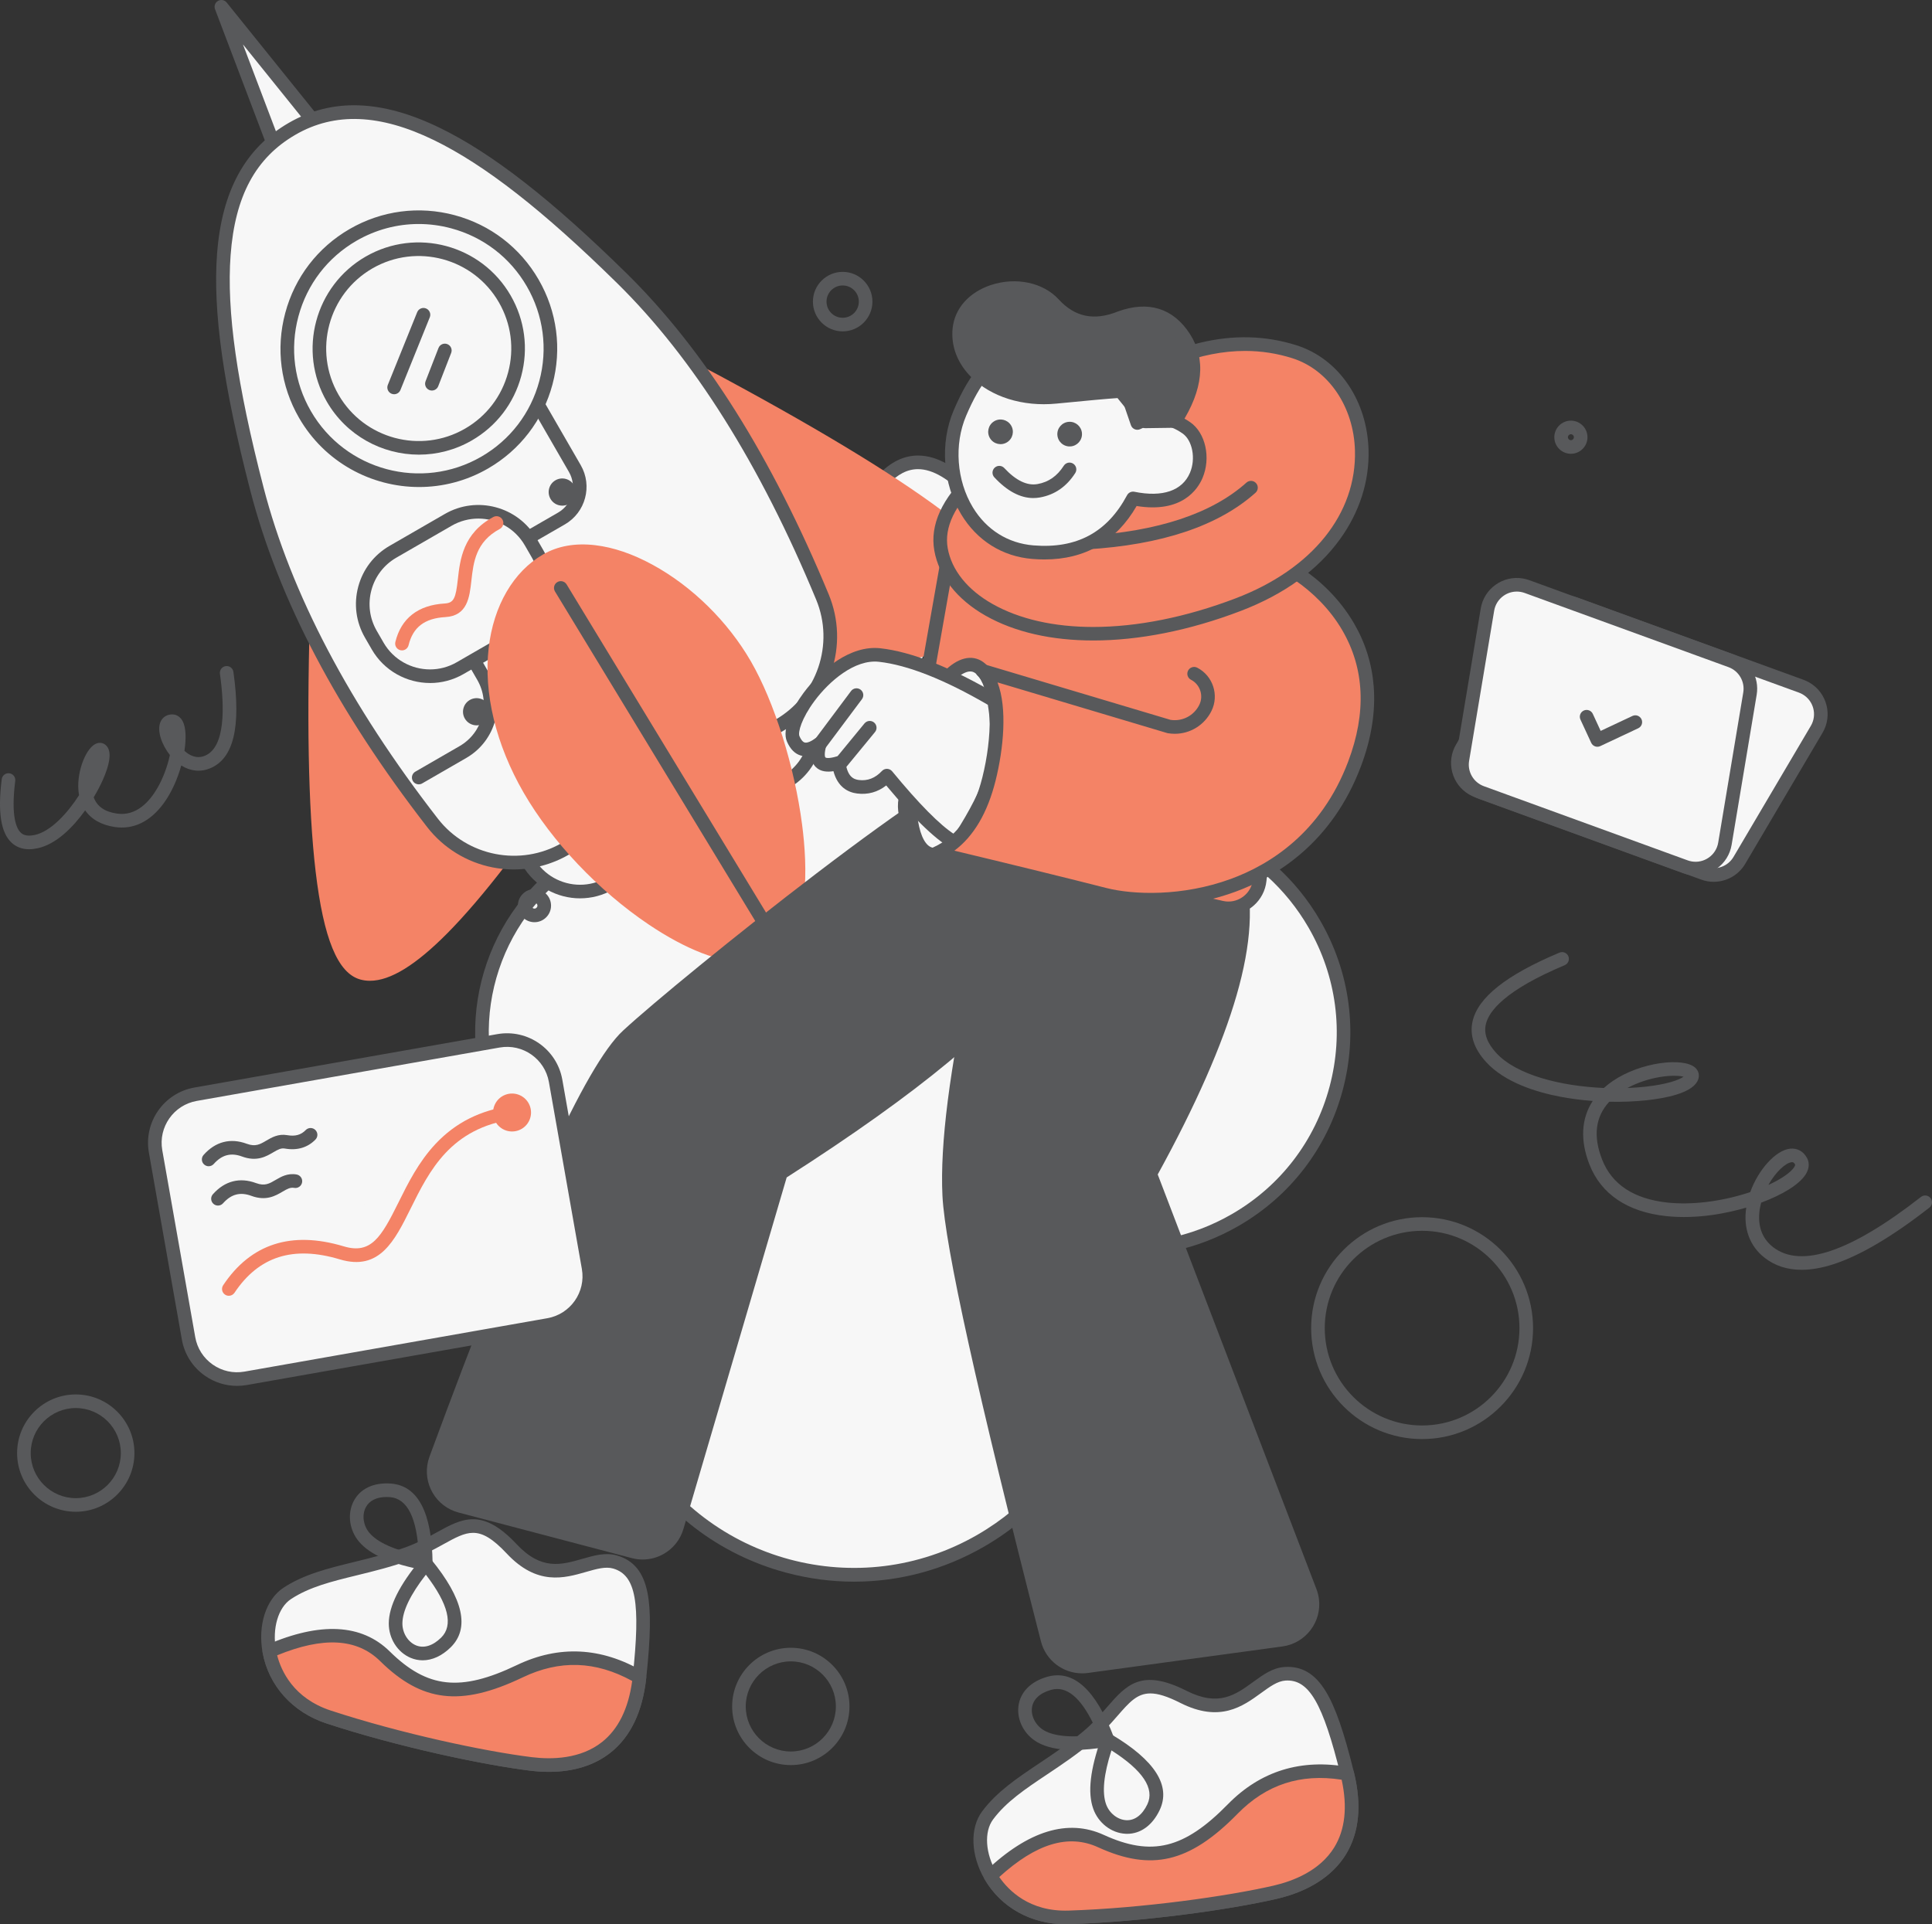 <svg xmlns="http://www.w3.org/2000/svg" xmlns:xlink="http://www.w3.org/1999/xlink" viewBox="0 0 2272.32 2263.52" id="Layer_1"><rect x="0" y="0" width="2272.32" height="2263.52" fill="#333333" stroke="none"/><defs></defs><g id="Group-6"><g id="Path"><path d="M1144.74 581.72C1103.86 537.77 1068.45 532.08 1038.52 564.64 993.62 613.48 985.47 748.83 917.58 760.74L739.72 669.06 667.43 823.72 903.76 958.8C951.02 984.5 1010.15 968.2 1037.57 921.92L1039.86 918.06 1144.74 581.72Z" fill="#F7F7F7" fill-rule="evenodd"></path><path d="M951.42 978.99C933.6 978.99 915.97 974.55 899.94 965.84 899.89 965.81 899.84 965.79 899.79 965.76L663.46 830.68C659.84 828.61 658.42 824.12 660.18 820.35L732.47 665.69C733.39 663.72 735.07 662.21 737.13 661.51 739.19 660.81 741.44 660.97 743.38 661.97L918.73 752.35C953.6 744.1 971.63 694.88 989.07 647.25 1001.8 612.5 1013.82 579.68 1032.62 559.23 1046.83 543.77 1062.62 535.91 1079.54 535.86 1079.59 535.86 1079.65 535.86 1079.71 535.86 1102.11 535.86 1125.29 549.08 1150.59 576.28L1138.88 587.18C1117.08 563.75 1097.17 551.87 1079.71 551.87L1079.6 551.87C1067.15 551.91 1055.64 557.86 1044.41 570.07 1027.76 588.18 1016.27 619.55 1004.11 652.76 984.69 705.79 964.6 760.63 918.97 768.64 917.25 768.94 915.48 768.67 913.92 767.87L743.45 680 677.8 820.46 907.66 951.84C951.33 975.54 1005.36 960.63 1030.69 917.87L1032.98 914.01 1046.75 922.16 1044.46 926.02C1030.14 950.2 1007.33 967.62 980.24 975.09 970.74 977.71 961.05 979.01 951.43 979.01Z" fill="#58595B"></path></g><g id="Group-11-Copy"><g id="Path-63"><path d="M739.71 665.7C692.19 625.15 651.12 599.79 616.49 589.64 564.54 574.41 493.83 645.81 499.3 669.03 502.94 684.51 512.91 688.14 529.21 679.91 519.23 700.21 525.22 708.99 547.19 706.26 546.33 723.47 552.12 733.99 564.56 737.83 577 741.67 588.93 739.35 600.33 730.86 628.55 780.78 650.91 811.74 667.42 823.74 694.08 795.3 711.82 772.01 720.63 753.86 733.57 727.23 739.92 697.84 739.7 665.71Z" fill="#F7F7F7" fill-rule="evenodd"></path><path d="M667.42 831.73C665.78 831.73 664.13 831.23 662.72 830.2 645.96 818.02 624.6 789.17 597.53 742.09 586.24 748.09 574.4 749.23 562.2 745.46 552.34 742.42 541.03 734.57 539.32 714.76 532.67 714.66 524.49 713.09 519.79 706.48 516.67 702.09 516.14 696.93 516.75 692.07 512.47 692.43 508.58 691.8 505.12 690.19 498.37 687.04 493.79 680.54 491.51 670.85 487.93 655.63 504.23 633.55 520.68 617.97 545.92 594.06 584.93 572.04 618.74 581.95 654.3 592.37 696.75 618.5 744.91 659.6 746.68 661.11 747.7 663.31 747.72 665.63 747.95 698.85 741.27 729.71 727.85 757.33 718.6 776.38 700.75 799.88 673.28 829.18 671.72 830.85 669.59 831.71 667.44 831.71ZM600.33 722.86C600.88 722.86 601.44 722.92 601.98 723.03 604.23 723.5 606.16 724.92 607.29 726.92 631.73 770.16 651.67 798.97 666.68 812.77 689.86 787.52 705.58 766.54 713.43 750.37 725.28 725.98 731.41 698.76 731.69 669.41 686.43 631.16 646.93 606.92 614.22 597.33 586.89 589.32 552.67 609.72 531.67 629.61 513.01 647.28 505.96 662.49 507.07 667.21 507.83 670.42 509.27 674.5 511.86 675.71 514.48 676.93 519.48 675.86 525.58 672.78 528.65 671.23 532.37 671.81 534.81 674.23 537.26 676.65 537.88 680.36 536.36 683.45 531.88 692.56 532.27 696.48 532.8 697.23 533.3 697.94 536.69 699.51 546.18 698.33 548.53 698.04 550.88 698.8 552.61 700.41 554.34 702.02 555.27 704.31 555.16 706.67 554.29 724.04 560.98 728.37 566.9 730.2 576.85 733.27 586.22 731.39 595.54 724.46 596.93 723.42 598.61 722.88 600.32 722.88Z" fill="#58595B"></path></g><g id="Path-64"><path d="M526.23 691.36C524.1 691.36 521.97 690.51 520.4 688.84 517.37 685.62 517.53 680.56 520.75 677.53L576.09 625.52C579.31 622.5 584.37 622.65 587.4 625.87 590.43 629.09 590.27 634.15 587.05 637.18L531.71 689.19C530.17 690.64 528.2 691.36 526.23 691.36Z" fill="#58595B"></path></g><g id="Path-64-Copy"><path d="M550.32 714.06C548.06 714.06 545.82 713.11 544.24 711.27 541.37 707.91 541.75 702.86 545.11 699.99L585.02 665.79C588.37 662.91 593.42 663.3 596.3 666.66 599.18 670.01 598.79 675.07 595.43 677.94L555.52 712.14C554.01 713.43 552.16 714.07 550.32 714.07Z" fill="#58595B"></path></g></g></g><g id="Group-27"><g id="Combined-Shape"><path d="M687.47 1005.26C737.94 976.12 794.58 967.31 847.9 976.29 868.35 936.77 899.97 902.45 941.37 878.55 1056.71 811.96 1204.23 851.54 1270.86 966.95L1270.09 965.63C1375.78 942.13 1488.93 988.31 1545.97 1087.1 1616.34 1208.98 1574.64 1364.79 1452.84 1435.12 1401.64 1464.68 1344.43 1474.43 1290.08 1466.75 1329.62 1596.8 1276.18 1741.56 1153.48 1812.4 1010.52 1894.94 827.67 1845.88 745.08 1702.83 734.58 1684.64 726.2 1665.8 719.87 1646.61 652.39 1646.66 586.71 1611.63 550.53 1548.95 504.2 1468.71 521.29 1369.27 586.24 1308.71 538.92 1198.01 580.68 1066.93 687.48 1005.26Z" fill="#F7F7F7" fill-rule="evenodd"></path><path d="M1004.58 1860.55C977.89 1860.55 951.03 1857.04 924.55 1849.93 845.35 1828.68 779.15 1777.86 738.13 1706.82 728.5 1690.13 720.42 1672.57 714.1 1654.52 680.99 1653.6 648.41 1644.57 619.51 1628.26 588.02 1610.48 561.76 1584.44 543.58 1552.94 520.47 1512.92 511.65 1465.78 518.73 1420.21 525.42 1377.17 545.94 1337.08 576.73 1306.71 530.72 1192.14 575.96 1060.39 683.46 998.32 731.8 970.41 788.41 959.54 843.5 967.49 865.35 927.57 897.69 894.5 937.35 871.61 994.98 838.33 1062.14 829.51 1126.43 846.76 1188.35 863.37 1240.49 902.26 1274 956.62 1325.75 946.35 1380.7 952.16 1429.42 973.15 1481.66 995.66 1524.35 1033.68 1552.88 1083.09 1587.98 1143.89 1597.32 1214.7 1579.18 1282.5 1561.04 1350.3 1517.58 1406.95 1456.82 1442.03 1409.05 1469.61 1355.43 1481.3 1301.01 1476.08 1317.15 1538.04 1313.36 1604.53 1290.06 1664.65 1277.69 1696.57 1260.25 1725.94 1238.23 1751.95 1215.44 1778.86 1188.27 1801.53 1157.45 1819.31 1110.19 1846.6 1057.72 1860.54 1004.57 1860.54ZM719.86 1638.6C723.31 1638.6 726.38 1640.82 727.46 1644.1 733.69 1663.01 741.95 1681.43 752 1698.83 832.25 1837.83 1010.56 1885.67 1149.47 1805.47 1267.29 1737.45 1321.96 1599.12 1282.42 1469.07 1281.62 1466.46 1282.22 1463.62 1284 1461.54 1285.78 1459.46 1288.49 1458.43 1291.2 1458.82 1346.16 1466.59 1400.66 1456 1448.84 1428.19 1505.9 1395.25 1546.71 1342.04 1563.74 1278.38 1580.78 1214.71 1572.01 1148.2 1539.04 1091.11 1485.69 998.7 1380.76 951.44 1276.71 972.42 1276.19 972.98 1275.58 973.47 1274.88 973.88 1271.07 976.1 1266.19 974.82 1263.96 971.02L1263.19 969.7C1263.13 969.6 1263.08 969.5 1263.02 969.4 1198.27 859.2 1056.18 821.52 945.37 885.49 906.69 907.82 875.44 940.5 855.01 979.98 853.41 983.07 850.01 984.77 846.58 984.19 793.37 975.23 738.28 985.18 691.48 1012.2L687.48 1005.27 691.48 1012.2C589.38 1071.15 547.29 1197.27 593.59 1305.57 594.92 1308.67 594.15 1312.27 591.69 1314.57 527.68 1374.26 513.6 1469 557.45 1544.96 590.81 1602.74 652.98 1638.62 719.73 1638.62 719.78 1638.62 719.83 1638.62 719.87 1638.62Z" fill="#58595B"></path></g><g id="Group-26"><g id="Path-138"><path d="M362.9 278.13 441.41 232.8 260.39 8 362.9 278.13Z" fill="#F7F7F7" fill-rule="evenodd"></path><path d="M362.9 286.13C362 286.13 361.09 285.98 360.22 285.67 358.01 284.88 356.26 283.17 355.43 280.97L252.91 10.84C251.51 7.16 253 3.02 256.41 1.06 259.82-0.9 264.15-0.08 266.62 2.98L447.64 227.77C449.11 229.59 449.7 231.96 449.27 234.26 448.84 236.56 447.43 238.55 445.41 239.72L366.89 285.05C365.66 285.76 364.28 286.12 362.89 286.12ZM285.73 52.22 367.04 266.5 429.32 230.54 285.73 52.22Z" fill="#58595B"></path></g><g id="Rectangle"><path d="M646.94 917.35 854.11 797.74C887.79 778.29 930.86 789.83 950.31 823.52L950.31 823.52C969.76 857.2 958.22 900.27 924.53 919.72L717.36 1039.33C683.68 1058.78 640.61 1047.24 621.16 1013.55L621.16 1013.55C601.71 979.87 613.25 936.8 646.94 917.35Z" fill="#F7F7F7" fill-rule="evenodd"></path><path d="M682.28 1056.74C655.16 1056.74 628.74 1042.68 614.23 1017.54 592.61 980.09 605.49 932.04 642.93 910.41L850.1 790.8C887.55 769.18 935.6 782.06 957.23 819.5 978.85 856.95 965.97 905 928.53 926.62L721.36 1046.23C709.04 1053.34 695.58 1056.72 682.28 1056.72ZM650.94 924.28C621.13 941.49 610.88 979.74 628.09 1009.55 639.64 1029.55 660.67 1040.75 682.25 1040.75 692.83 1040.75 703.55 1038.06 713.36 1032.4L920.53 912.79C950.34 895.58 960.59 857.33 943.38 827.52 926.17 797.71 887.92 787.46 858.11 804.67L650.94 924.28Z" fill="#58595B"></path></g><g id="Path-140"><path d="M373.28 700.26C363.59 983.75 381.09 1131.81 425.78 1144.45 470.47 1157.09 552.18 1074.57 670.89 896.9L373.28 700.25Z" fill="#F48366" fill-rule="evenodd"></path><path d="M435.17 1153.72C431.14 1153.72 427.29 1153.2 423.6 1152.15 397.22 1144.69 380.57 1104.24 371.19 1024.86 362.43 950.77 360.45 841.47 365.29 699.98 365.39 697.09 367.04 694.47 369.62 693.14 372.19 691.81 375.28 691.98 377.7 693.57L675.31 890.21C677.09 891.38 678.32 893.22 678.74 895.3 679.16 897.39 678.74 899.56 677.55 901.33 618.19 990.17 567.29 1056.23 526.27 1097.66 489.07 1135.23 459.1 1153.7 435.18 1153.7ZM380.81 714.83C376.61 848.58 378.72 952.21 387.08 1022.99 397.95 1115 417.36 1133.76 427.96 1136.76 441.18 1140.5 466.99 1134.8 514.9 1086.42 554.18 1046.75 602.89 983.77 659.77 899.14L380.82 714.82Z" fill="#F48366"></path></g><g id="Path-140-Copy"><path d="M824.91 439.51C1075.27 572.86 1194.74 662.05 1183.34 707.07 1171.94 752.1 1059.63 781.59 846.4 795.56L824.9 439.5Z" fill="#F48366" fill-rule="evenodd"></path><path d="M846.41 803.57C844.47 803.57 842.59 802.86 841.12 801.57 839.52 800.16 838.55 798.18 838.43 796.05L816.93 439.99C816.76 437.1 818.16 434.34 820.59 432.78 823.03 431.22 826.12 431.09 828.67 432.45 953.62 499 1047.29 555.38 1107.07 600 1171.13 647.82 1197.83 682.46 1191.1 709.03 1184.57 734.83 1152.34 755 1092.59 770.7 1036.2 785.51 953.55 796.56 846.93 803.55 846.76 803.56 846.58 803.57 846.41 803.57ZM833.76 453.31 853.91 787.05C955.64 780.11 1034.54 769.41 1088.53 755.23 1154.38 737.94 1172.22 718.43 1175.59 705.11 1178.29 694.43 1171.74 668.24 1097.5 612.82 1040.38 570.18 951.69 516.54 833.76 453.31Z" fill="#F48366"></path></g><g id="Rectangle-2"><path d="M302.18 575.23C243.15 347.11 243.56 209.25 343.69 151.45 443.82 93.64 568.63 167.35 731.45 327.39 822.1 416.5 900.74 541.5 967.36 702.41 990.58 758.51 968.64 823.13 916.06 853.48L664.79 998.55C612.43 1028.78 545.78 1015.72 508.71 967.96 403.81 832.82 334.97 701.91 302.19 575.23Z" fill="#F7F7F7" fill-rule="evenodd"></path><path d="M604.29 1022.76C596.01 1022.76 587.7 1021.96 579.47 1020.35 548.87 1014.35 521.5 997.49 502.38 972.86 449.89 905.24 405.79 837.71 371.31 772.14 336.76 706.45 310.9 640.87 294.43 577.23L294.43 577.23C262.69 454.58 250.25 366.13 255.27 298.87 260.81 224.6 288.43 174.11 339.69 144.51 390.66 115.08 448.84 117.05 517.56 150.52 578.92 180.41 648.67 234.79 737.06 321.67 782.62 366.45 825.72 420.96 865.19 483.7 904.56 546.29 941.43 618.84 974.75 699.33 986.72 728.25 987.78 760.51 977.71 790.15 967.65 819.79 947.17 844.74 920.06 860.39L668.79 1005.46C649.05 1016.86 626.79 1022.74 604.29 1022.74ZM309.92 573.22C342.27 698.25 411.28 829.41 515.02 963.05 549.47 1007.43 612.13 1019.71 660.79 991.62L912.06 846.55C960.98 818.31 981.57 757.65 959.97 705.47 894.07 546.32 815.3 421.03 725.85 333.1 638.73 247.47 570.32 194.03 510.56 164.92 446.98 133.95 393.7 131.81 347.69 158.38 300.72 185.5 276.42 230.52 271.23 300.07 266.34 365.53 278.64 452.32 309.93 573.23L309.93 573.23Z" fill="#58595B"></path></g><g id="Path-142"><path d="M621.3 640.48C618.54 640.48 615.85 639.04 614.36 636.48 612.15 632.65 613.46 627.76 617.29 625.55L656.37 602.99C673.08 593.34 678.83 571.89 669.18 555.18L620.56 470.96C618.35 467.13 619.66 462.24 623.49 460.03 627.32 457.82 632.21 459.13 634.42 462.96L683.04 547.18C697.1 571.53 688.73 602.79 664.37 616.85L625.29 639.41C624.03 640.14 622.65 640.48 621.3 640.48Z" fill="#58595B"></path></g><g id="Oval"><path d="M661.34 594.81C659.95 594.81 658.55 594.63 657.17 594.26 653.04 593.15 649.59 590.51 647.46 586.81 643.05 579.17 645.68 569.37 653.31 564.96 653.31 564.96 653.31 564.96 653.31 564.96 660.95 560.55 670.75 563.18 675.16 570.82 677.3 574.52 677.86 578.83 676.76 582.96 675.65 587.09 673.01 590.54 669.31 592.67 666.85 594.09 664.11 594.82 661.34 594.82Z" fill="#58595B"></path></g><g id="Path-141"><path d="M557.25 776.67 568.3 795.82C586.25 826.91 575.6 866.66 544.51 884.61L492.48 914.65 492.48 914.65 557.25 776.67Z" fill="#F7F7F7" fill-rule="evenodd"></path><path d="M492.49 922.65C489.73 922.65 487.04 921.22 485.55 918.65 483.34 914.82 484.65 909.93 488.48 907.72L540.51 877.68C567.73 861.97 577.09 827.04 561.37 799.82L550.32 780.67C548.11 776.84 549.42 771.95 553.25 769.74 557.08 767.53 561.97 768.84 564.18 772.67L575.23 791.82C595.36 826.68 583.37 871.41 548.51 891.54L496.48 921.58C495.22 922.31 493.84 922.65 492.49 922.65Z" fill="#58595B"></path></g><g id="Oval-Copy-22"><path d="M560.59 853.24C555.06 853.24 549.67 850.37 546.71 845.25 544.57 841.55 544.01 837.24 545.11 833.11 546.22 828.98 548.86 825.53 552.56 823.4 552.56 823.4 552.56 823.4 552.56 823.4 556.26 821.26 560.57 820.7 564.7 821.8 568.83 822.91 572.28 825.55 574.41 829.25 578.82 836.89 576.19 846.69 568.56 851.1 566.05 852.55 563.3 853.24 560.59 853.24Z" fill="#58595B"></path></g><g id="Group-25"><g id="Rectangle-3"><rect x="425.65" y="619.69" rx="71" ry="71" width="217.09" height="158.06" fill="#F7F7F7" transform="matrix(0.866 -0.5 0.5 0.866 -277.79 360.71)"></rect><path d="M505.83 803.43C478.51 803.43 451.9 789.26 437.28 763.95L429.25 750.04C418.7 731.77 415.9 710.48 421.36 690.09 426.82 669.71 439.89 652.67 458.17 642.12L523.2 604.58C560.92 582.8 609.34 595.77 631.12 633.5L639.15 647.41C660.93 685.14 647.96 733.55 610.23 755.33L545.2 792.88C532.79 800.04 519.23 803.45 505.83 803.45ZM562.59 610.01C551.91 610.01 541.09 612.72 531.2 618.44L466.17 655.98 466.17 655.98C451.6 664.39 441.17 677.98 436.82 694.23 432.46 710.48 434.7 727.46 443.11 742.04L451.14 755.95C462.8 776.14 484.02 787.44 505.81 787.44 516.49 787.44 527.31 784.73 537.2 779.01L602.23 741.47C632.31 724.1 642.66 685.49 625.29 655.41L617.26 641.5C605.61 621.31 584.38 610.01 562.59 610.01ZM462.17 649.05 462.17 649.05 462.17 649.05Z" fill="#58595B"></path></g><g id="Path-2-Copy"><path d="M472.78 765.07C472.15 765.07 471.52 765 470.88 764.84 466.59 763.8 463.95 759.47 465 755.18 471.77 727.36 491.79 711.71 522.9 709.92 533.93 709.29 536.03 703.62 538.5 681.42 541.05 658.52 544.55 627.15 580.25 608.14 584.15 606.06 589 607.54 591.07 611.44 593.15 615.34 591.67 620.18 587.77 622.26 559.51 637.31 556.79 661.69 554.4 683.19 552.25 702.5 549.81 724.4 523.81 725.89 499.44 727.29 485.69 737.8 480.54 758.96 479.65 762.62 476.38 765.07 472.77 765.07Z" fill="#F48366"></path></g></g><g id="Path-139"><path d="M642.85 659.07C577.92 696.55 554.06 809.33 622.78 928.36 691.5 1047.38 845 1153.12 907.32 1117.14 969.64 1081.16 930.49 875.95 876.26 782.02 822.03 688.09 707.78 621.59 642.86 659.08Z" fill="#F48366" fill-rule="evenodd"></path><path d="M877.42 1132.25C846.51 1132.25 806.75 1116.94 762.98 1087.51 704.07 1047.91 649.07 989.9 615.85 932.36 583.23 875.86 568.63 815.43 574.75 762.23 580.47 712.49 603.83 672.37 638.85 652.15L638.85 652.15C656.06 642.22 676.63 638.57 700.02 641.32 721.43 643.83 744.09 651.55 767.39 664.24 813.85 689.55 856.05 731.02 883.18 778.02 910.82 825.89 934.47 901.36 943.42 970.28 949.52 1017.27 953.47 1099.73 911.31 1124.07 901.81 1129.55 890.39 1132.25 877.42 1132.25ZM646.85 666C616.27 683.66 595.78 719.4 590.64 764.05 584.91 813.87 598.78 870.8 629.7 924.36 661.77 979.9 714.93 1035.93 771.91 1074.24 812.79 1101.72 849.99 1116.32 877.31 1116.32 887.44 1116.32 896.21 1114.31 903.31 1110.22 927.86 1096.04 936.93 1044.5 927.55 972.35 918.85 905.35 895.99 832.22 869.32 786.02 815.02 691.98 704.83 632.53 646.84 666.01L646.84 666.01Z" fill="#F48366"></path></g><g id="Path-143"><path d="M913.58 1117.62C910.88 1117.62 908.24 1116.25 906.74 1113.77L652.75 695.76C650.46 691.98 651.66 687.06 655.43 684.77 659.21 682.48 664.13 683.68 666.42 687.45L920.41 1105.46C922.7 1109.24 921.5 1114.16 917.73 1116.45 916.43 1117.24 915 1117.61 913.58 1117.61Z" fill="#58595B"></path></g><g id="Group-24"><g id="Oval-2"><ellipse cx="492.63" cy="410.24" rx="154.67" ry="154.68" fill="#F7F7F7" transform="matrix(0.866 -0.5 0.5 0.866 -139.06 300.94)"></ellipse><path d="M492.91 572.89C436.64 572.89 381.85 543.72 351.75 491.58 330.02 453.95 324.25 410.11 335.5 368.14 346.74 326.17 373.66 291.09 411.29 269.36L411.29 269.36C448.92 247.64 492.76 241.87 534.73 253.11 576.7 264.36 611.78 291.28 633.51 328.91 655.24 366.54 661.01 410.38 649.76 452.35 638.52 494.32 611.6 529.4 573.97 551.13 548.42 565.88 520.49 572.89 492.91 572.89ZM492.38 263.5C466.97 263.5 441.89 270.16 419.29 283.21L419.29 283.21C385.36 302.8 361.09 334.43 350.96 372.27 340.82 410.11 346.03 449.64 365.62 483.57 406.06 553.62 495.94 577.7 565.98 537.26 599.91 517.67 624.18 486.04 634.31 448.2 644.45 410.36 639.24 370.83 619.65 336.9 600.06 302.97 568.43 278.7 530.59 268.56 517.95 265.17 505.13 263.5 492.39 263.5Z" fill="#58595B"></path></g><g id="Oval-Copy-21"><ellipse cx="492.47" cy="409.98" rx="116.85" ry="116.86" fill="#F7F7F7" transform="matrix(0.864 -0.503 0.503 0.864 -139.34 303.11)"></ellipse><path d="M492.69 534.81C449.5 534.81 407.45 512.42 384.35 472.4 349.93 412.78 370.43 336.27 430.04 301.85L430.04 301.85C489.66 267.43 566.17 287.93 600.59 347.56 617.27 376.44 621.7 410.09 613.07 442.3 604.44 474.51 583.78 501.44 554.9 518.11 535.29 529.43 513.85 534.81 492.69 534.81ZM438.04 315.71C386.06 345.72 368.19 412.42 398.2 464.41 428.21 516.39 494.92 534.27 546.89 504.26 572.07 489.72 590.08 466.25 597.6 438.17 605.12 410.08 601.26 380.75 586.72 355.57 556.71 303.59 490.01 285.71 438.03 315.72L438.03 315.72Z" fill="#58595B"></path></g><g id="Group-7"><g id="Path-144"><path d="M463.55 463.75C462.55 463.75 461.54 463.56 460.56 463.17 456.46 461.52 454.48 456.85 456.14 452.76L490.66 367.26C492.31 363.16 496.98 361.18 501.07 362.84 505.17 364.49 507.15 369.16 505.49 373.25L470.97 458.75C469.71 461.87 466.71 463.76 463.55 463.76Z" fill="#58595B"></path></g><g id="Path-144-Copy"><path d="M507.98 459.4C507.02 459.4 506.04 459.22 505.08 458.85 500.96 457.25 498.92 452.61 500.52 448.49L515.74 409.35C517.34 405.23 521.98 403.19 526.09 404.79 530.21 406.39 532.25 411.03 530.65 415.15L515.43 454.29C514.2 457.46 511.18 459.39 507.97 459.39Z" fill="#58595B"></path></g></g></g></g></g><g id="Group-5"><g id="Path-26-Copy-2"><path d="M1067.53 1104.79 1151.6 1135.39C1125.18 1254.96 1113.46 1345.2 1116.44 1406.1 1119.31 1464.6 1157.85 1638.83 1232.05 1928.79 1237.34 1949.45 1257.27 1962.87 1278.41 1959.99L1507.31 1928.78C1530.29 1925.65 1546.38 1904.47 1543.25 1881.49 1542.81 1878.3 1542.01 1875.16 1540.86 1872.15L1352.83 1380.93 1352.83 1380.93C1443.84 1216.11 1477.99 1097.74 1455.29 1025.8 1432.59 953.87 1330.65 905.13 1149.49 879.58L1067.52 1104.78Z" fill="#58595B" fill-rule="evenodd"></path><path d="M1272.7 1968.38C1250.17 1968.38 1230.04 1953.15 1224.31 1930.78 1149.28 1637.58 1111.38 1466.09 1108.46 1406.5 1105.51 1346.35 1116.89 1256.88 1142.29 1140.52L1064.8 1112.31C1060.65 1110.8 1058.51 1106.21 1060.02 1102.06L1141.99 876.86C1143.28 873.31 1146.89 871.15 1150.62 871.67 1241.59 884.5 1313.81 903.48 1365.28 928.09 1418.09 953.34 1450.94 985.41 1462.94 1023.4 1474.72 1060.73 1471.85 1110.31 1454.41 1170.76 1437.47 1229.46 1406.27 1300.36 1361.65 1381.55L1548.35 1869.3C1549.72 1872.88 1550.68 1876.62 1551.2 1880.42 1554.92 1907.74 1535.73 1932.99 1508.41 1936.72L1279.51 1967.93C1277.23 1968.24 1274.95 1968.39 1272.71 1968.39ZM1077.79 1100.01 1154.34 1127.87C1158.11 1129.24 1160.28 1133.2 1159.42 1137.11 1133.27 1255.43 1121.5 1345.8 1124.44 1405.7 1127.27 1463.39 1166.09 1638.72 1239.81 1926.8 1244.09 1943.53 1260.22 1954.39 1277.34 1952.05L1506.24 1920.84C1515.24 1919.61 1523.22 1914.96 1528.72 1907.72 1534.22 1900.49 1536.57 1891.55 1535.34 1882.55 1534.99 1879.97 1534.34 1877.43 1533.4 1874.99L1345.37 1383.77C1344.53 1381.57 1344.7 1379.11 1345.84 1377.04 1435.32 1214.99 1469.58 1097.61 1447.67 1028.19 1426.34 960.61 1327.82 913.6 1154.79 888.41L1077.78 1099.99Z" fill="#58595B"></path></g><g id="Group-2-Copy-4"><g id="Group"><g id="Path-51"><path d="M1511.46 1968.89C1477.68 1970.99 1456.48 2028.74 1391.77 1995.99 1327.06 1963.24 1324.36 2004.9 1279.32 2042.69 1234.28 2080.48 1188.4 2099.3 1161.49 2135.58 1148.64 2152.9 1150.36 2181.64 1164.97 2206.64 1180.96 2234 1212.39 2256.88 1257.07 2255.45 1342.58 2252.71 1443.27 2238.9 1499.63 2225.89 1555.99 2212.88 1606.14 2174.29 1584.59 2086.5 1563.04 1998.71 1545.23 1966.78 1511.45 1968.88Z" fill="#F7F7F7" fill-rule="evenodd"></path><path d="M1253.31 2263.52C1212.92 2263.52 1177.53 2243.97 1158.08 2210.68 1141.67 2182.61 1140.46 2150.52 1155.08 2130.82 1172.23 2107.69 1196.68 2091.35 1222.57 2074.04 1239.41 2062.78 1256.82 2051.15 1274.19 2036.56 1285.64 2026.95 1294.4 2016.9 1302.12 2008.04 1324.55 1982.3 1342.27 1961.96 1395.39 1988.85 1433.3 2008.04 1452.99 1993.73 1473.83 1978.57 1485.71 1969.93 1496.93 1961.77 1510.97 1960.9 1531.28 1959.64 1546.69 1968.83 1559.46 1989.83 1570.66 2008.24 1580.81 2037.47 1592.38 2084.6 1601.87 2123.26 1598.69 2155.86 1582.93 2181.47 1567.26 2206.94 1539.08 2225 1501.45 2233.69 1446.6 2246.35 1345.14 2260.64 1257.35 2263.45 1256 2263.49 1254.66 2263.51 1253.32 2263.51ZM1352.97 1992.01C1337.31 1992.01 1328.17 2002.5 1314.18 2018.55 1306.07 2027.85 1296.88 2038.4 1284.47 2048.81 1266.42 2063.95 1248.65 2075.84 1231.46 2087.33 1205.69 2104.56 1183.43 2119.44 1167.93 2140.34 1157.25 2154.74 1158.88 2180.34 1171.89 2202.6 1180.1 2216.64 1204.82 2249.16 1256.83 2247.45 1343.59 2244.67 1443.75 2230.58 1497.85 2218.09 1521.12 2212.72 1552.4 2200.55 1569.3 2173.08 1582.73 2151.25 1585.27 2122.76 1576.84 2088.41 1555.94 2003.3 1539.52 1975.14 1511.96 1976.87L1511.96 1976.87C1502.58 1977.45 1493.62 1983.97 1483.24 1991.51 1461.66 2007.2 1434.81 2026.73 1388.17 2003.12 1372.93 1995.41 1361.9 1992 1352.98 1992Z" fill="#58595B"></path></g><g id="Path-2"><path d="M1164.98 2206.64C1180.97 2234 1212.4 2256.88 1257.08 2255.45 1342.59 2252.71 1443.28 2238.9 1499.64 2225.89 1556 2212.88 1606.15 2174.29 1584.6 2086.5 1531.36 2076.8 1486.43 2090.64 1449.82 2128.01 1394.9 2184.07 1353.32 2192.4 1294.83 2165.66 1255.84 2147.83 1212.56 2161.49 1164.98 2206.63Z" fill="#F48366" fill-rule="evenodd"></path><path d="M1253.31 2263.52C1212.92 2263.52 1177.53 2243.97 1158.08 2210.68 1156.2 2207.47 1156.79 2203.4 1159.48 2200.84 1209.43 2153.44 1256.09 2139.17 1298.16 2158.4 1354.61 2184.21 1392.8 2174.8 1444.1 2122.42 1482.52 2083.21 1530.27 2068.48 1586.03 2078.63 1589.13 2079.19 1591.61 2081.53 1592.37 2084.59 1601.86 2123.25 1598.68 2155.85 1582.92 2181.46 1567.25 2206.93 1539.07 2224.99 1501.44 2233.68 1446.59 2246.34 1345.13 2260.63 1257.34 2263.44 1255.99 2263.48 1254.65 2263.5 1253.31 2263.5ZM1175.3 2207.97C1186 2223.52 1210.67 2248.96 1256.82 2247.46 1343.58 2244.68 1443.74 2230.59 1497.84 2218.1 1521.11 2212.73 1552.39 2200.56 1569.29 2173.09 1582.05 2152.34 1584.98 2125.59 1578 2093.51 1529.41 2086 1489.29 2099.15 1455.52 2133.62 1426.61 2163.13 1401.17 2179.68 1375.47 2185.69 1350.14 2191.61 1323.46 2187.57 1291.49 2172.95 1256.72 2157.05 1218.66 2168.51 1175.29 2207.97Z" fill="#58595B"></path></g></g><g id="Path-52"><path d="M1263.02 2058.51C1244.94 2058.51 1230.78 2055.51 1220.2 2049.49 1204.78 2040.72 1195.79 2023.66 1197.83 2007.04 1199.87 1990.49 1212.33 1977.85 1232.01 1972.36 1262.74 1963.79 1289.03 1987.86 1310.16 2043.89 1311 2046.13 1310.8 2048.63 1309.61 2050.7 1308.42 2052.77 1306.36 2054.2 1304 2054.6 1288.57 2057.2 1274.93 2058.51 1263.01 2058.51ZM1243.41 1986.78C1241.07 1986.78 1238.7 1987.11 1236.32 1987.78 1222.98 1991.5 1214.95 1999.04 1213.73 2009.01 1212.48 2019.13 1218.4 2030.06 1228.13 2035.59 1240.8 2042.8 1262.11 2044.39 1291.57 2040.33 1276.81 2004.73 1260.66 1986.78 1243.42 1986.78Z" fill="#58595B"></path></g><g id="Path-52-Copy"><path d="M1325.72 2157.14C1325.06 2157.14 1324.41 2157.12 1323.74 2157.09 1307.02 2156.22 1291.78 2144.41 1285.82 2127.69 1279.03 2108.66 1282.15 2081.37 1295.34 2044.27 1296.14 2042.02 1297.91 2040.24 1300.16 2039.43 1302.41 2038.62 1304.9 2038.85 1306.96 2040.07 1358.47 2070.61 1377.6 2100.69 1363.83 2129.46 1355.36 2147.15 1341.55 2157.15 1325.72 2157.15ZM1307.24 2059.02C1298.14 2087.33 1296 2108.59 1300.9 2122.32 1304.66 2132.86 1314.4 2140.58 1324.58 2141.11 1334.59 2141.66 1343.43 2135.04 1349.41 2122.55 1358.34 2103.9 1344.16 2082.55 1307.25 2059.02Z" fill="#58595B"></path></g></g></g><g id="Group-4"><g id="Path-26-Copy"><path d="M738.2 1218.23C695.53 1257.75 620.34 1423.79 512.62 1716.34 504.61 1738.11 515.76 1762.25 537.52 1770.26 538.77 1770.72 540.05 1771.12 541.34 1771.46L745.17 1825.09C767.15 1830.87 789.75 1818.12 796.16 1796.31L918.44 1379.89 918.44 1379.89C1075.39 1279.71 1174.12 1197.81 1214.63 1134.18 1245.12 1086.29 1223.75 1002.84 1176.4 903.06 1160.84 870.28 805.3 1156.07 738.2 1218.22Z" fill="#58595B" fill-rule="evenodd"></path><path d="M755.93 1834.5C751.66 1834.5 747.37 1833.95 743.14 1832.84L539.31 1779.21C537.8 1778.82 536.26 1778.33 534.76 1777.78 508.89 1768.25 495.59 1739.46 505.11 1713.58 614.29 1417.08 688.75 1253.13 732.76 1212.36 766.49 1181.12 865.76 1099.5 959.79 1027.79 1013.16 987.09 1057.88 954.83 1092.7 931.91 1149.55 894.49 1165.92 891.12 1174.43 892.76 1178.64 893.57 1181.91 896.01 1183.62 899.63 1209.37 953.89 1225.38 998.69 1232.56 1036.58 1240.85 1080.3 1237.19 1113.63 1221.37 1138.47 1200.76 1170.84 1165.07 1208.19 1115.3 1249.48 1066.44 1290.01 1002.52 1335.6 925.26 1385.01L803.82 1798.55C800.13 1811.11 791.82 1821.57 780.43 1828 772.84 1832.29 764.43 1834.48 755.91 1834.48ZM743.63 1224.1C702.1 1262.57 626.9 1429.12 520.12 1719.11 513.64 1736.7 522.69 1756.28 540.28 1762.76 541.29 1763.13 542.33 1763.46 543.36 1763.73L747.21 1817.37C765.13 1822.08 783.26 1811.85 788.48 1794.07L910.76 1377.65C911.3 1375.8 912.5 1374.2 914.13 1373.16 1069.36 1274.08 1168.19 1192.24 1207.88 1129.9 1221.21 1108.96 1224.23 1078.57 1216.84 1039.58 1210 1003.5 1194.71 960.59 1170.09 908.47 1165.68 908.84 1150.2 913.21 1101.21 945.47 1066.68 968.21 1022.28 1000.25 969.25 1040.7 875.67 1112.08 777.03 1193.16 743.62 1224.1L743.62 1224.1Z" fill="#58595B"></path></g><g id="Group-2-Copy-5"><g id="Group-2"><g id="Path-51-2"><path d="M723.61 1837.46C691.15 1827.88 651.47 1874.9 601.87 1821.99 552.27 1769.08 535.48 1807.31 480.23 1827.42 424.98 1847.53 375.43 1849.52 337.74 1874.41 319.74 1886.29 311.53 1913.88 316.71 1942.38 322.38 1973.56 344.09 2005.81 386.56 2019.75 467.85 2046.42 567.19 2067.88 624.6 2074.93 682.01 2081.98 742.34 2062.87 752.11 1973 761.88 1883.14 756.07 1847.04 723.61 1837.46Z" fill="#F7F7F7" fill-rule="evenodd"></path><path d="M645.58 2084.26C638.5 2084.26 631.18 2083.8 623.64 2082.87 567.77 2076.01 467.54 2054.73 384.08 2027.35 344.1 2014.23 315.98 1983 308.85 1943.81 303.03 1911.82 312.87 1881.25 333.34 1867.74 357.37 1851.87 385.94 1844.88 416.18 1837.47 435.85 1832.65 456.19 1827.67 477.5 1819.91 491.55 1814.8 503.21 1808.35 513.5 1802.66 543.38 1786.14 566.99 1773.09 607.71 1816.53 636.77 1847.53 660.17 1840.81 684.93 1833.7 699.05 1829.64 712.39 1825.82 725.87 1829.79L725.87 1829.79C745.39 1835.55 756.72 1849.46 761.54 1873.56 765.76 1894.69 765.31 1925.63 760.06 1973.87 755.76 2013.45 741.62 2042.99 718.05 2061.67 699.22 2076.59 674.45 2084.26 645.57 2084.26ZM556.4 1803.1C545.78 1803.1 535.37 1808.86 521.24 1816.66 510.44 1822.63 498.2 1829.4 482.97 1834.94 460.84 1843 440.07 1848.08 419.98 1853 389.87 1860.38 363.86 1866.75 342.15 1881.08 327.19 1890.96 319.97 1915.57 324.58 1940.94 327.49 1956.94 339.6 1995.91 389.05 2012.14 471.53 2039.21 570.47 2060.22 625.57 2066.99 649.27 2069.9 682.83 2069.16 708.11 2049.13 728.2 2033.21 740.33 2007.3 744.15 1972.14 753.62 1885.01 747.87 1852.97 721.33 1845.13 712.31 1842.47 701.66 1845.53 689.33 1849.07 663.69 1856.43 631.77 1865.6 596.02 1827.47 579.37 1809.71 567.75 1803.1 556.38 1803.1Z" fill="#58595B"></path></g><g id="Path-3"><path d="M316.71 1942.38C322.38 1973.56 344.09 2005.81 386.56 2019.75 467.85 2046.42 567.19 2067.88 624.6 2074.93 682.01 2081.98 742.34 2062.87 752.11 1973 705.4 1945.68 658.45 1943.32 611.26 1965.91 540.48 1999.81 498.55 1993.42 452.74 1948.28 422.2 1918.19 376.86 1916.22 316.71 1942.37Z" fill="#F48366" fill-rule="evenodd"></path><path d="M645.58 2084.26C638.5 2084.26 631.18 2083.8 623.64 2082.87 567.77 2076.01 467.54 2054.73 384.08 2027.35 344.1 2014.23 315.98 1983 308.85 1943.81 308.19 1940.15 310.12 1936.52 313.53 1935.04 376.69 1907.59 425.41 1910.13 458.37 1942.59 502.58 1986.15 541.69 1990.37 607.82 1958.7 657.33 1934.99 707.24 1937.48 756.17 1966.1 758.89 1967.69 760.42 1970.73 760.08 1973.87 755.78 2013.45 741.64 2042.99 718.07 2061.67 699.24 2076.59 674.47 2084.26 645.59 2084.26ZM325.96 1947.16C330.7 1965.43 345.17 1997.74 389.06 2012.15 471.54 2039.22 570.48 2060.23 625.58 2067 649.28 2069.91 682.84 2069.17 708.12 2049.14 727.21 2034.01 739.11 2009.87 743.53 1977.34 700.43 1953.66 658.25 1952.3 614.72 1973.14 577.46 1990.98 547.9 1997.83 521.69 1994.69 495.86 1991.6 472.17 1978.67 447.13 1954 419.9 1927.17 380.22 1924.92 325.96 1947.17Z" fill="#58595B"></path></g></g><g id="Path-52-2"><path d="M500.81 1847.18C500.33 1847.18 499.84 1847.14 499.36 1847.05 460.63 1839.93 435.44 1828.98 422.35 1813.59 410.86 1800.07 408.24 1780.97 415.85 1766.05 423.43 1751.19 439.46 1743.58 459.83 1745.15 491.63 1747.61 508.11 1779.21 508.8 1839.09 508.83 1841.48 507.78 1843.76 505.96 1845.3 504.51 1846.53 502.68 1847.18 500.8 1847.18ZM454.6 1760.94C442.84 1760.94 434.22 1765.26 430.11 1773.32 425.48 1782.4 427.3 1794.7 434.55 1803.22 443.99 1814.32 463.48 1823.11 492.54 1829.38 490.61 1785.65 479.22 1762.69 458.6 1761.1 457.23 1760.99 455.89 1760.94 454.59 1760.94Z" fill="#58595B"></path></g><g id="Path-52-Copy-2"><path d="M497.1 1953.04C492.26 1953.04 487.47 1952.08 482.85 1950.11 467.44 1943.57 457.16 1927.26 457.27 1909.52 457.4 1889.31 469.66 1864.74 494.75 1834.39 496.27 1832.55 498.53 1831.49 500.92 1831.49L500.94 1831.49C503.33 1831.49 505.59 1832.57 507.11 1834.42 545.07 1880.74 552.76 1915.54 529.98 1937.87 519.78 1947.86 508.33 1953.05 497.11 1953.05ZM500.89 1852.31C482.65 1875.8 473.37 1895.05 473.28 1909.62 473.21 1920.81 479.71 1931.4 489.1 1935.38 498.35 1939.3 508.89 1936.12 518.78 1926.43 533.55 1911.96 527.53 1887.05 500.89 1852.31Z" fill="#58595B"></path></g></g></g><g id="Group-3"><g id="Group-9-Copy"><g id="Path-47"><path d="M1513.92 730.62 1481.58 1035.42C1479.42 1055.74 1461.2 1070.47 1440.88 1068.31 1439.44 1068.16 1438.01 1067.92 1436.6 1067.6L1098.36 990.89C1075.47 985.7 1060.68 963.45 1064.76 940.34L1119.68 628.99 1119.68 628.99 1363.93 752.26 1513.92 730.62Z" fill="#F48366" fill-rule="evenodd"></path><path d="M1444.82 1076.51C1443.24 1076.51 1441.65 1076.43 1440.04 1076.26 1438.29 1076.07 1436.54 1075.78 1434.83 1075.4L1096.59 998.69C1069.5 992.55 1052.06 966.3 1056.88 938.94L1111.8 627.59C1112.24 625.1 1113.83 622.96 1116.1 621.83 1118.36 620.7 1121.03 620.7 1123.29 621.84L1365.29 743.98 1512.78 722.7C1515.23 722.35 1517.7 723.14 1519.47 724.86 1521.25 726.57 1522.14 729.01 1521.88 731.47L1489.54 1036.27C1487.09 1059.34 1467.52 1076.52 1444.83 1076.52ZM1125.69 640.97 1072.64 941.72C1069.3 960.66 1081.37 978.83 1100.13 983.08L1438.38 1059.79C1439.48 1060.04 1440.61 1060.23 1441.73 1060.35 1457.62 1062.03 1471.94 1050.47 1473.63 1034.57L1504.88 740 1365.08 760.17C1363.46 760.4 1361.8 760.13 1360.33 759.39L1125.69 640.97Z" fill="#58595B"></path></g><g id="Oval-3"><path d="M1095.73 1005.05C1071.79 1000.83 1063.5 950.44 1074.64 887.27 1085.78 824.1 1120.38 777.88 1144.32 782.1 1168.26 786.32 1178.63 840.95 1167.5 904.12 1156.36 967.29 1119.67 1009.27 1095.74 1005.05Z" fill="#F7F7F7" fill-rule="evenodd"></path><path d="M1099.15 1013.34C1097.52 1013.34 1095.92 1013.2 1094.34 1012.92 1083.69 1011.04 1069.8 1002.01 1064.15 969.63 1060.25 947.29 1061.17 917.55 1066.76 885.87 1072.19 855.08 1083.32 826.31 1098.09 804.86 1113.33 782.73 1130.69 771.56 1145.71 774.21 1160.79 776.87 1171.88 792.95 1176.92 819.5 1181.47 843.48 1180.92 874.02 1175.37 905.5 1170 935.94 1158.43 964.07 1142.78 984.68 1128.77 1003.15 1113.13 1013.33 1099.14 1013.33ZM1141.21 789.83C1133.05 789.83 1121.55 799.02 1111.27 813.95 1097.96 833.27 1087.49 860.49 1082.52 888.66 1071.33 952.12 1081.39 994.4 1097.12 997.17 1105.76 998.69 1118.67 990 1130.04 975.02 1144.18 956.39 1154.68 930.72 1159.62 902.73 1164.84 873.11 1165.41 844.61 1161.2 822.5 1157.65 803.8 1150.65 791.34 1142.93 789.98 1142.38 789.88 1141.8 789.83 1141.21 789.83Z" fill="#58595B"></path></g><g id="Group-11"><g id="Path-63-2"><path d="M1169.07 824.03C1115.23 792.34 1070.38 774.51 1034.51 770.52 980.71 764.54 923.47 847.13 932.89 869.06 939.17 883.68 949.61 885.52 964.23 874.58 957.92 896.3 965.35 903.91 986.52 897.4 988.66 914.49 996.19 923.85 1009.11 925.47 1022.03 927.09 1033.37 922.73 1043.13 912.39 1079.59 956.65 1106.99 983.26 1125.33 992.21 1146.65 959.57 1160.07 933.55 1165.6 914.15 1173.72 885.67 1174.87 855.63 1169.07 824.03Z" fill="#F7F7F7" fill-rule="evenodd"></path><path d="M1125.32 1000.21C1124.14 1000.21 1122.94 999.95 1121.82 999.4 1103.2 990.32 1077.15 965.61 1042.32 923.95 1032.25 931.82 1020.78 935 1008.11 933.41 997.87 932.12 985.37 926.36 980.25 907.15 973.69 908.2 965.35 908.08 959.58 902.39 955.74 898.61 954.33 893.62 954.09 888.72 949.94 889.82 946 889.87 942.31 888.89 935.11 886.96 929.47 881.35 925.55 872.21 919.38 857.84 931.6 833.27 945.1 815.07 965.81 787.14 1000.41 758.68 1035.41 762.57 1072.24 766.66 1118.58 785.02 1173.14 817.13 1175.14 818.31 1176.53 820.3 1176.95 822.58 1182.95 855.26 1181.72 886.81 1173.31 916.34 1167.51 936.71 1154.01 962.95 1132.04 996.58 1130.52 998.91 1127.96 1000.21 1125.34 1000.21ZM1043.13 904.4C1043.22 904.4 1043.31 904.4 1043.4 904.4 1045.69 904.48 1047.85 905.54 1049.31 907.31 1080.88 945.65 1105.52 970.56 1122.71 981.54 1141.15 952.64 1152.99 929.26 1157.92 911.96 1165.35 885.89 1166.67 858.01 1161.84 829.06 1110.63 799.25 1067.51 782.24 1033.64 778.47 1005.35 775.33 975.18 801.35 957.95 824.6 942.64 845.25 938.34 861.45 940.25 865.9 941.55 868.93 943.68 872.7 946.45 873.44 949.24 874.18 953.98 872.27 959.45 868.17 962.2 866.11 965.97 866.04 968.8 868 971.63 869.96 972.89 873.51 971.93 876.81 969.1 886.56 970.17 890.35 970.82 890.99 971.44 891.6 975.04 892.56 984.18 889.75 986.44 889.06 988.89 889.4 990.87 890.68 992.85 891.96 994.17 894.06 994.46 896.4 996.62 913.66 1003.96 916.76 1010.11 917.53 1020.44 918.82 1029.34 915.35 1037.31 906.9 1038.82 905.3 1040.93 904.39 1043.13 904.39Z" fill="#58595B"></path></g><g id="Path-64-2"><path d="M961.89 886.49C960.22 886.49 958.54 885.97 957.11 884.9 953.57 882.26 952.85 877.24 955.49 873.7L1000.96 812.87C1003.6 809.33 1008.62 808.61 1012.16 811.25 1015.7 813.9 1016.42 818.91 1013.78 822.45L968.31 883.28C966.74 885.38 964.33 886.49 961.9 886.49Z" fill="#58595B"></path></g><g id="Path-64-Copy-2"><path d="M989.56 904.66C987.77 904.66 985.97 904.06 984.49 902.84 981.08 900.04 980.58 894.99 983.39 891.58L1016.76 850.97C1019.57 847.56 1024.61 847.06 1028.02 849.87 1031.43 852.67 1031.93 857.72 1029.12 861.13L995.75 901.74C994.17 903.66 991.88 904.66 989.56 904.66Z" fill="#58595B"></path></g></g><g id="Path-4"><path d="M1305.91 741.83 1359.02 603.85C1399.05 629.63 1435.98 645.12 1469.82 650.32 1520.57 658.11 1652.66 741.09 1593.09 898.8 1533.52 1056.5 1369.82 1070.35 1299 1052.27 1251.79 1040.22 1185.92 1024.07 1101.39 1003.84 1131.4 990.32 1152 961.11 1163.21 916.22 1174.42 871.33 1178.26 810.71 1155.31 789.04L1374.92 854.61C1392.4 857.52 1409.73 848.69 1417.65 832.84 1425.03 818.06 1419.15 800.09 1404.46 792.53L1305.91 741.83Z" fill="#F48366" fill-rule="evenodd"></path><path d="M1353.62 1066.46C1331.63 1066.46 1312.17 1063.89 1297.01 1060.02 1250.05 1048.03 1183.6 1031.75 1099.52 1011.62 1096.19 1010.82 1093.74 1008 1093.42 1004.59 1093.1 1001.18 1094.98 997.95 1098.1 996.54 1125.62 984.14 1144.91 956.46 1155.45 914.28 1166.91 868.4 1168.65 812.64 1149.82 794.85 1147.13 792.31 1146.53 788.24 1148.38 785.03 1150.23 781.82 1154.04 780.3 1157.6 781.36L1376.71 846.78C1390.65 848.9 1404.18 841.9 1410.5 829.25 1415.9 818.44 1411.55 805.15 1400.81 799.63 1396.88 797.61 1395.34 792.79 1397.36 788.86 1399.38 784.93 1404.21 783.39 1408.13 785.41 1426.62 794.93 1434.11 817.8 1424.82 836.41 1416.5 853.06 1399.81 863.17 1381.71 863.17 1379.03 863.17 1376.33 862.95 1373.62 862.5 1373.29 862.45 1372.97 862.37 1372.65 862.27L1173.24 802.73C1184.93 833.15 1180.28 880.92 1170.98 918.15 1161.51 956.08 1145.24 983.73 1122.48 1000.66 1197.6 1018.69 1257.58 1033.43 1300.98 1044.51 1332.92 1052.66 1390.46 1054.79 1447.52 1033.93 1493.02 1017.3 1553.92 979.86 1585.61 895.96 1607.34 838.42 1604.99 786.34 1578.6 741.17 1549.36 691.12 1496.68 662.53 1468.61 658.22 1436.19 653.24 1400.7 638.98 1363 615.8L1313.39 744.7C1311.8 748.82 1307.18 750.88 1303.05 749.29 1298.93 747.7 1296.87 743.07 1298.46 738.95L1351.57 600.97C1352.43 598.72 1354.26 596.99 1356.55 596.24 1358.84 595.49 1361.34 595.82 1363.37 597.12 1402.26 622.17 1438.49 637.41 1471.05 642.41 1500.1 646.87 1558.74 675.44 1592.42 733.1 1605.73 755.88 1613.54 780.74 1615.65 807 1618.05 836.96 1612.99 868.79 1600.59 901.62 1566.76 991.19 1501.67 1031.18 1453.03 1048.96 1418.2 1061.69 1383.58 1066.45 1353.65 1066.45Z" fill="#58595B"></path></g></g><g id="Group-2"><g id="Group-17"><g id="Path-7"><path d="M1295.18 469.14C1376.93 410.03 1452.71 391.58 1522.51 413.79 1627.21 447.1 1649.3 637.51 1456.41 711.19 1263.52 784.87 1121.29 728.56 1106.77 646.22 1097.09 591.32 1159.9 532.3 1295.19 469.14Z" fill="#F48366" fill-rule="evenodd"></path><path d="M1285.86 753.41C1237.09 753.41 1193.54 743.7 1159.14 724.2 1125.65 705.21 1104.25 678.01 1098.89 647.61 1093.57 617.47 1107.79 586.29 1141.13 554.95 1172.9 525.09 1223.36 493.89 1291.11 462.21 1332.42 432.43 1372.9 412.58 1411.43 403.2 1450.59 393.67 1488.78 394.67 1524.93 406.17 1549.56 414.01 1570.61 430.07 1585.81 452.62 1600.58 474.54 1608.81 501.02 1609.61 529.21 1610.66 566.13 1599.02 602.5 1575.94 634.4 1549.6 670.8 1510.35 699.15 1459.27 718.67 1398.73 741.8 1339.19 753.41 1285.87 753.41ZM1464.4 412.81C1412.81 412.81 1357.71 433.81 1299.87 475.63 1299.46 475.93 1299.02 476.18 1298.57 476.4 1232.01 507.47 1182.73 537.83 1152.09 566.62 1122.92 594.03 1110.33 620.35 1114.65 644.84 1119.17 670.45 1137.77 693.7 1167.04 710.29 1199.1 728.46 1239.92 737.51 1285.8 737.51 1337.09 737.51 1394.7 726.21 1453.56 703.73 1543.39 669.42 1595.75 604.35 1593.62 529.67 1592.16 478.45 1562.61 434.95 1520.09 421.42 1502.04 415.68 1483.46 412.81 1464.4 412.81ZM1295.18 469.14 1295.18 469.14 1295.18 469.14Z" fill="#58595B"></path></g><g id="Path-8"><path d="M1277.47 646.27C1273.27 646.27 1269.75 642.99 1269.49 638.75 1269.23 634.34 1272.59 630.55 1277 630.29 1361.68 625.24 1425.27 604.18 1466 567.7 1469.29 564.75 1474.35 565.03 1477.3 568.32 1480.25 571.61 1479.97 576.67 1476.68 579.62 1433.19 618.57 1366.33 640.99 1277.96 646.26 1277.8 646.26 1277.64 646.27 1277.48 646.27Z" fill="#58595B"></path></g></g><g id="Group-18-Copy"><g id="Path-41"><path d="M1337.68 497.56C1356.95 488.08 1376.18 489.98 1395.36 503.27 1424.14 523.2 1418.82 603.85 1332.63 586.31 1307.8 632.82 1268.54 653.89 1214.87 649.52 1134.35 642.96 1101.32 550.98 1128.95 485.96 1147.37 442.62 1166.67 420.95 1186.82 420.97L1321.28 449.89 1337.67 497.56Z" fill="#F7F7F7" fill-rule="evenodd"></path><path d="M1228.41 658.09C1223.79 658.09 1219.06 657.89 1214.23 657.5 1178.95 654.62 1149.22 636 1130.51 605.06 1108.8 569.15 1105.3 521.18 1121.6 482.84 1141.58 435.83 1162.92 412.98 1186.82 412.98 1187.38 412.95 1187.96 413.04 1188.52 413.16L1322.98 442.08C1325.72 442.67 1327.95 444.65 1328.86 447.3L1342.48 486.91C1361.71 480.31 1380.99 483.59 1399.92 496.7 1417.97 509.2 1424.42 538.67 1414.3 562.4 1408.75 575.41 1390.26 603.9 1336.84 595.22 1312.67 636.99 1276.26 658.09 1228.41 658.09ZM1186.05 428.99C1169.95 429.63 1152.78 450.38 1136.32 489.1 1121.97 522.86 1125.06 565.13 1144.2 596.78 1160.18 623.2 1185.51 639.1 1215.53 641.55 1266.19 645.68 1302.19 626.38 1325.59 582.55 1327.26 579.43 1330.77 577.78 1334.24 578.48 1367.36 585.22 1390.57 577.28 1399.59 556.12 1406.64 539.59 1402.54 517.97 1390.82 509.85 1374.06 498.24 1357.83 496.57 1341.22 504.74 1339.16 505.75 1336.76 505.83 1334.64 504.96 1332.52 504.08 1330.87 502.34 1330.13 500.17L1315.21 456.77 1186.07 428.99Z" fill="#58595B"></path></g><g id="Group-17-Copy-2"><g id="Oval-4"><circle cx="1258.17" cy="510.45" r="14.5" fill="#58595B" transform="matrix(0.998 -0.063 0.063 0.998 -29.73 80.5)"></circle></g><g id="Oval-Copy-8"><circle cx="1176.43" cy="507.6" r="14.5" fill="#58595B" transform="matrix(0.847 -0.532 0.532 0.847 -89.71 703.88)"></circle></g><g id="Path-43"><path d="M1257.91 552.17C1248.89 566.26 1236.79 574.64 1221.62 577.31 1206.45 579.99 1191.02 572.89 1175.33 556.03L1257.91 552.17Z" fill="#F7F7F7" fill-rule="evenodd"></path><path d="M1215.35 585.86C1199.95 585.86 1184.55 577.68 1169.47 561.47 1166.46 558.24 1166.64 553.17 1169.88 550.16 1173.12 547.15 1178.18 547.33 1181.19 550.57 1194.84 565.24 1207.97 571.59 1220.24 569.42 1233.23 567.13 1243.35 560.07 1251.18 547.84 1253.56 544.12 1258.51 543.03 1262.23 545.42 1265.95 547.8 1267.04 552.75 1264.65 556.47 1254.42 572.45 1240.41 582.11 1223.01 585.18 1220.46 585.63 1217.9 585.85 1215.35 585.85Z" fill="#58595B"></path></g></g><g id="Path-40"><path d="M1317.49 373.93C1286.66 386.32 1260.59 380.88 1239.29 357.59 1207.34 322.66 1133.35 339.1 1128.38 386.94 1123.41 434.78 1177.31 473.13 1241.61 466.8 1284.48 462.58 1309.93 460.34 1317.98 460.06L1346.88 495.69 1382.06 495.21C1406.71 456.88 1410.23 424.13 1392.63 396.97 1375.02 369.81 1349.97 362.13 1317.49 373.93Z" fill="#58595B" fill-rule="evenodd"></path><path d="M1346.88 503.68C1344.47 503.68 1342.19 502.59 1340.67 500.72L1314.34 468.26C1303.54 468.94 1279.4 471.13 1242.4 474.77 1203 478.65 1165.45 466.86 1141.96 443.24 1125.93 427.12 1118.28 406.84 1120.43 386.12 1122.85 362.81 1139.72 343.79 1165.57 335.26 1195.03 325.53 1227.03 332.34 1245.2 352.19 1264.18 372.94 1286.86 377.62 1314.52 366.51 1314.6 366.48 1314.69 366.44 1314.77 366.41 1350.56 353.41 1379.81 362.47 1399.36 392.61 1418.75 422.52 1415.2 458.49 1388.81 499.52 1387.36 501.78 1384.87 503.16 1382.19 503.19L1347.01 503.67C1347.01 503.67 1346.94 503.67 1346.9 503.67ZM1317.99 452.05C1320.4 452.05 1322.68 453.13 1324.2 455.01L1350.65 487.62 1377.61 487.25C1398.56 453.12 1401.27 424.97 1385.92 401.31 1370.28 377.19 1349.44 370.86 1320.34 381.4 1286.29 395.04 1257.03 388.84 1233.38 362.99 1217.23 345.34 1190.2 343.97 1170.57 350.45 1150.88 356.95 1138.08 370.9 1136.33 387.76 1134.66 403.83 1140.53 419.11 1153.29 431.94 1173.13 451.89 1206.67 462.19 1240.82 458.83 1284.25 454.56 1309.4 452.34 1317.7 452.05 1317.79 452.05 1317.89 452.05 1317.98 452.05Z" fill="#58595B"></path></g></g></g></g><g id="Path-120-Copy"><path d="M2118.93 1493.68C2102.23 1493.68 2087.77 1489.03 2075.72 1479.76 2057.9 1466.04 2050.2 1444.84 2053.84 1420.53 2032.92 1426.67 1996.95 1434.54 1959.52 1430.51 1914.28 1425.64 1883.15 1404.72 1869.5 1370 1858.3 1341.51 1859.76 1315.79 1873.27 1295.06 1860.16 1294.08 1847.24 1292.42 1835.03 1290.08 1807.4 1284.8 1769.84 1273.43 1747.82 1249.21 1733.71 1233.7 1728.36 1217.68 1731.92 1201.6 1738.16 1173.38 1771.6 1146.88 1834.15 1120.59 1838.23 1118.88 1842.91 1120.79 1844.62 1124.87 1846.33 1128.94 1844.42 1133.63 1840.34 1135.34 1769.81 1164.98 1750.94 1189.61 1747.53 1205.05 1745.13 1215.92 1749.09 1226.84 1759.65 1238.45 1783.4 1264.57 1835.78 1277.69 1886.4 1279.8 1889.57 1276.93 1893.04 1274.21 1896.81 1271.63 1930 1248.98 1980.45 1243.53 1993.89 1255.99 1998.59 1260.35 1999.43 1266.64 1996.1 1272.41 1988.24 1286.02 1959.45 1291.8 1936.67 1294.25 1922.63 1295.76 1907.73 1296.34 1892.73 1296 1876.36 1313.71 1873.54 1336.57 1884.38 1364.14 1895.88 1393.37 1921.73 1410.35 1961.22 1414.6 1988.97 1417.59 2022.93 1413.59 2054.41 1403.63 2055.8 1403.19 2057.17 1402.74 2058.52 1402.29 2068.12 1375.79 2088.41 1353.17 2105.27 1351.23 2113.7 1350.27 2120.99 1354.2 2125.27 1362.04 2127.2 1365.57 2129.5 1372.87 2123.31 1382.13 2115.74 1393.46 2096.73 1405.29 2071.36 1414.71 2067.84 1427.93 2065.33 1451.56 2085.47 1467.08 2118.32 1492.37 2176.82 1472.48 2259.37 1407.95 2262.85 1405.23 2267.88 1405.85 2270.6 1409.33 2273.32 1412.81 2272.71 1417.84 2269.22 1420.56 2225.58 1454.67 2187.55 1477.1 2156.17 1487.2 2142.74 1491.53 2130.3 1493.69 2118.91 1493.69ZM2107.85 1367.07C2107.61 1367.07 2107.36 1367.09 2107.11 1367.12 2100.4 1367.89 2088.64 1378.19 2079.86 1393.9 2096.01 1386.47 2106.31 1378.8 2110.02 1373.25 2110.31 1372.82 2111.73 1370.61 2111.24 1369.71 2110.04 1367.52 2108.97 1367.07 2107.85 1367.07ZM1968.87 1265.45C1964.42 1265.45 1959.04 1265.83 1952.85 1266.83 1939.07 1269.06 1925.48 1273.66 1914.07 1279.84 1921.23 1279.56 1928.23 1279.06 1934.97 1278.33 1960.5 1275.58 1974.76 1270.39 1980.09 1266.54 1977.62 1265.92 1973.83 1265.45 1968.87 1265.45Z" fill="#58595B"></path></g><g id="Path-120-Copy-2"><path d="M34.25 998.97C26.14 998.97 19.27 996.44 13.76 991.39 0.99 979.71-2.84 955.23 2.05 916.56 2.6 912.18 6.6 909.07 10.99 909.63 15.37 910.18 18.48 914.19 17.92 918.57 12.5 961.41 19.76 975.19 24.56 979.58 25.9 980.81 29.99 984.55 40.86 982.18 59.85 978.05 79.42 956.49 93 935.39 92.63 933.36 92.36 931.26 92.19 929.08 90.47 906.29 101.76 878.14 114.15 874.32 119.15 872.78 124.11 874.79 126.8 879.44 130.91 886.55 128.94 899.31 120.97 917.34 118.41 923.13 114.77 930.27 110.22 937.89 114.11 948.59 123.03 954.86 137.36 957.01 160.59 960.5 176.26 942.43 185.32 926.65 191.74 915.47 196.88 901.75 199.81 888.17 190.52 876.38 184.18 859.74 188.78 849.13 191.23 843.49 196.52 840.22 202.89 840.37 208.06 840.49 212.52 843.59 215.12 848.88 218.65 856.03 219.14 868.68 216.92 883.19 222.7 888.52 231.09 893.08 240.97 889.01 265.41 878.93 264.09 831.02 258.68 792.6 258.06 788.22 261.11 784.18 265.49 783.56 269.86 782.95 273.91 785.99 274.53 790.37 283.68 855.32 274.69 892.42 247.07 903.81 235.78 908.46 223.88 907.19 213.19 900.44 208.87 916.03 201.89 932.1 192.55 944.89 176.8 966.46 156.89 976.12 134.98 972.83 119.2 970.46 107.38 963.71 100.17 953.24 85.72 973.41 66.11 993.05 44.26 997.81 40.74 998.58 37.4 998.96 34.24 998.96Z" fill="#58595B"></path></g><g id="Group-12-Copy-4"><g id="Rectangle-Copy-3"><path d="M2118.55 807.22 1852.59 710.42C1836.75 704.65 1819.04 711 1810.47 725.52L1719.51 879.71C1709.69 896.36 1715.22 917.82 1731.87 927.64 1733.72 928.73 1735.67 929.65 1737.68 930.38L2003.64 1027.18C2019.48 1032.95 2037.19 1026.6 2045.76 1012.08L2136.72 857.89C2146.54 841.24 2141.01 819.78 2124.36 809.96 2122.51 808.87 2120.56 807.95 2118.55 807.22Z" fill="#F7F7F7" fill-rule="evenodd"></path><path d="M2015.6 1037.3C2010.7 1037.3 2005.73 1036.46 2000.91 1034.7L1734.95 937.9C1732.47 937 1730.07 935.86 1727.81 934.53 1717.92 928.69 1710.89 919.35 1708.02 908.23 1705.15 897.11 1706.79 885.53 1712.62 875.64L1803.58 721.45C1814.1 703.62 1835.86 695.81 1855.32 702.89L2121.28 799.69 2121.28 799.69C2123.75 800.59 2126.16 801.73 2128.42 803.06 2148.84 815.11 2155.65 841.52 2143.61 861.94L2052.65 1016.13C2044.74 1029.54 2030.46 1037.28 2015.6 1037.28ZM1840.63 716.3C1831.29 716.3 1822.33 721.16 1817.36 729.58L1726.4 883.77C1722.74 889.98 1721.71 897.25 1723.51 904.23 1725.31 911.21 1729.72 917.08 1735.93 920.74 1737.35 921.58 1738.86 922.29 1740.42 922.86L2006.38 1019.66C2018.6 1024.11 2032.26 1019.21 2038.87 1008.01L2129.83 853.82C2137.39 841 2133.12 824.41 2120.29 816.85 2118.87 816.01 2117.36 815.3 2115.8 814.73L1849.84 717.93C1846.81 716.83 1843.69 716.3 1840.62 716.3Z" fill="#58595B"></path></g><g id="Rectangle-4"><path d="M1795.96 690 2035.68 777.25C2051.53 783.02 2061.01 799.27 2058.23 815.9L2028.76 992.47C2025.58 1011.54 2007.54 1024.41 1988.48 1021.23 1986.36 1020.88 1984.29 1020.33 1982.27 1019.6L1742.55 932.35C1726.7 926.58 1717.22 910.33 1720 893.7L1749.47 717.13C1752.65 698.06 1770.69 685.19 1789.75 688.37 1791.87 688.72 1793.94 689.27 1795.96 690Z" fill="#F7F7F7" fill-rule="evenodd"></path><path d="M1994.33 1029.72C1991.95 1029.72 1989.55 1029.52 1987.16 1029.12 1984.57 1028.69 1982 1028.01 1979.53 1027.11L1739.81 939.86C1720.35 932.77 1708.69 912.8 1712.1 892.37L1741.57 715.8C1743.46 704.47 1749.65 694.56 1759 687.88 1768.35 681.21 1779.73 678.57 1791.06 680.46 1793.65 680.89 1796.22 681.57 1798.69 682.47L2038.41 769.72C2057.87 776.8 2069.53 796.77 2066.12 817.21L2036.65 993.78C2034.76 1005.11 2028.57 1015.02 2019.22 1021.7 2011.85 1026.96 2003.21 1029.71 1994.33 1029.71ZM1783.93 695.88C1778.35 695.88 1772.93 697.61 1768.3 700.91 1762.43 705.1 1758.54 711.33 1757.36 718.44L1727.89 895.01C1725.75 907.84 1733.07 920.38 1745.29 924.83L1985.01 1012.08C1986.56 1012.64 1988.17 1013.07 1989.8 1013.34 1996.91 1014.53 2004.06 1012.87 2009.93 1008.68 2015.8 1004.49 2019.69 998.26 2020.87 991.15L2050.34 814.58C2052.48 801.75 2045.16 789.21 2032.94 784.76L1793.22 697.51 1793.22 697.51C1791.67 696.95 1790.06 696.52 1788.43 696.25 1786.93 696 1785.42 695.87 1783.93 695.87Z" fill="#58595B"></path></g><g id="Path-28-Copy"><path d="M1878.76 878.43C1877.84 878.43 1876.91 878.27 1876.02 877.95 1874.02 877.22 1872.39 875.72 1871.49 873.79L1858.85 846.46C1857 842.45 1858.74 837.7 1862.75 835.84 1866.76 833.99 1871.51 835.73 1873.37 839.74L1882.63 859.76 1919.99 842.19C1923.99 840.31 1928.75 842.03 1930.63 846.03 1932.51 850.03 1930.79 854.79 1926.8 856.67L1882.15 877.67C1881.07 878.18 1879.91 878.43 1878.75 878.43Z" fill="#58595B"></path></g></g><g id="Oval-Copy-17"><path d="M1672.61 1692.8C1600.65 1692.8 1542.11 1634.26 1542.11 1562.3 1542.11 1490.34 1600.65 1431.8 1672.61 1431.8 1744.57 1431.8 1803.11 1490.34 1803.11 1562.3 1803.11 1634.26 1744.57 1692.8 1672.61 1692.8ZM1672.61 1447.8C1609.48 1447.8 1558.11 1499.16 1558.11 1562.3 1558.11 1625.44 1609.47 1676.8 1672.61 1676.8 1735.75 1676.8 1787.11 1625.44 1787.11 1562.3 1787.11 1499.16 1735.75 1447.8 1672.61 1447.8Z" fill="#58595B"></path></g><g id="Oval-Copy-27"><path d="M930.11 2076.3C892.06 2076.3 861.11 2045.35 861.11 2007.3 861.11 1969.25 892.06 1938.3 930.11 1938.3 968.16 1938.3 999.11 1969.25 999.11 2007.3 999.11 2045.35 968.16 2076.3 930.11 2076.3ZM930.11 1954.3C900.89 1954.3 877.11 1978.08 877.11 2007.3 877.11 2036.52 900.89 2060.3 930.11 2060.3 959.33 2060.3 983.11 2036.52 983.11 2007.3 983.11 1978.08 959.33 1954.3 930.11 1954.3Z" fill="#58595B"></path></g><g id="Oval-Copy-28"><path d="M89.11 1778.3C51.06 1778.3 20.11 1747.35 20.11 1709.3 20.11 1671.25 51.06 1640.3 89.11 1640.3 127.16 1640.3 158.11 1671.25 158.11 1709.3 158.11 1747.35 127.16 1778.3 89.11 1778.3ZM89.11 1656.3C59.89 1656.3 36.11 1680.08 36.11 1709.3 36.11 1738.52 59.89 1762.3 89.11 1762.3 118.33 1762.3 142.11 1738.52 142.11 1709.3 142.11 1680.08 118.33 1656.3 89.11 1656.3Z" fill="#58595B"></path></g><g id="Oval-Copy-18"><path d="M991.11 389.8C971.81 389.8 956.11 374.1 956.11 354.8 956.11 335.5 971.81 319.8 991.11 319.8 1010.41 319.8 1026.11 335.5 1026.11 354.8 1026.11 374.1 1010.41 389.8 991.11 389.8ZM991.11 335.8C980.63 335.8 972.11 344.32 972.11 354.8 972.11 365.28 980.63 373.8 991.11 373.8 1001.59 373.8 1010.11 365.28 1010.11 354.8 1010.11 344.32 1001.59 335.8 991.11 335.8Z" fill="#58595B"></path></g><g id="Oval-Copy-19"><path d="M628.61 1084.8C617.86 1084.8 609.11 1076.05 609.11 1065.3 609.11 1054.55 617.86 1045.8 628.61 1045.8 639.36 1045.8 648.11 1054.55 648.11 1065.3 648.11 1076.05 639.36 1084.8 628.61 1084.8ZM628.61 1061.8C626.68 1061.8 625.11 1063.37 625.11 1065.3 625.11 1067.23 626.68 1068.8 628.61 1068.8 630.54 1068.8 632.11 1067.23 632.11 1065.3 632.11 1063.37 630.54 1061.8 628.61 1061.8Z" fill="#58595B"></path></g><g id="Oval-Copy-20"><path d="M1847.61 533.8C1836.86 533.8 1828.11 525.05 1828.11 514.3 1828.11 503.55 1836.86 494.8 1847.61 494.8 1858.36 494.8 1867.11 503.55 1867.11 514.3 1867.11 525.05 1858.36 533.8 1847.61 533.8ZM1847.61 510.8C1845.68 510.8 1844.11 512.37 1844.11 514.3 1844.11 516.23 1845.68 517.8 1847.61 517.8 1849.54 517.8 1851.11 516.23 1851.11 514.3 1851.11 512.37 1849.54 510.8 1847.61 510.8Z" fill="#58595B"></path></g><g id="Group-14-Copy-2"><g id="Group-14-Copy"><g id="Rectangle-5"><rect x="198.74" y="1253.16" rx="58" ry="58" width="477.75" height="339.34" fill="#F7F7F7" transform="matrix(0.985 -0.174 0.174 0.985 -240.42 97.61)"></rect><path d="M278.74 1630.23C265.32 1630.23 252.25 1626.13 241.02 1618.28 226.58 1608.17 216.94 1593.04 213.88 1575.68L175.1 1355.74C168.78 1319.9 192.8 1285.6 228.64 1279.28L584.9 1216.46C620.74 1210.15 655.04 1234.16 661.36 1270L700.14 1489.94C706.46 1525.78 682.44 1560.08 646.6 1566.4L290.34 1629.22C286.47 1629.9 282.59 1630.24 278.74 1630.24ZM231.41 1295.03C204.26 1299.82 186.06 1325.8 190.85 1352.95L229.63 1572.89C231.95 1586.04 239.25 1597.51 250.19 1605.17 261.13 1612.83 274.4 1615.77 287.55 1613.45L643.81 1550.63C670.96 1545.84 689.16 1519.86 684.37 1492.71L645.59 1272.77C640.8 1245.62 614.82 1227.42 587.67 1232.21L231.41 1295.03Z" fill="#58595B"></path></g><g id="Group-12"><g id="Path-2"><path d="M269.15 1516.25C299.65 1470.48 343.92 1456.31 401.96 1473.74 489.02 1499.88 457.33 1329.14 602.78 1308.6L269.14 1516.25Z" fill="#F7F7F7" fill-rule="evenodd"></path><path d="M269.14 1524.25C267.62 1524.25 266.07 1523.82 264.71 1522.91 261.03 1520.46 260.04 1515.49 262.49 1511.82 295.03 1463 342.72 1447.61 404.26 1466.09 436.54 1475.78 448.53 1455.07 468.64 1414.51 479.71 1392.18 492.25 1366.88 512.3 1345.53 535.78 1320.54 565.01 1305.87 601.66 1300.7 606.04 1300.08 610.08 1303.13 610.7 1307.5 611.32 1311.88 608.27 1315.92 603.9 1316.54 529.87 1327 504.96 1377.27 482.97 1421.62 464.15 1459.59 446.38 1495.45 399.66 1481.42 344.89 1464.98 304.38 1477.83 275.8 1520.7 274.26 1523.01 271.72 1524.26 269.14 1524.26Z" fill="#F48366"></path></g><g id="Oval-5"><circle cx="602.47" cy="1308.35" r="22.32" fill="#F48366" transform="matrix(0.933 -0.36 0.36 0.933 -430.86 304.86)"></circle></g></g></g><g id="Group-13"><g id="Path-108"><path d="M245.43 1371.87C243.54 1371.87 241.64 1371.2 240.11 1369.84 236.81 1366.9 236.52 1361.84 239.46 1358.55 253.44 1342.85 271 1338.32 290.26 1345.44 300.49 1349.22 305.81 1346.09 313.18 1341.75 319.47 1338.05 327.3 1333.44 337.89 1335.31 347.14 1336.94 354.02 1335.04 359.54 1329.34 362.61 1326.16 367.68 1326.08 370.85 1329.15 374.03 1332.22 374.11 1337.29 371.04 1340.46 361.88 1349.93 349.45 1353.6 335.11 1351.07 330.56 1350.26 327.07 1352.15 321.3 1355.54 313.18 1360.32 302.06 1366.86 284.71 1360.44 271.62 1355.6 261.04 1358.37 251.41 1369.18 249.83 1370.95 247.64 1371.86 245.43 1371.86Z" fill="#58595B"></path></g><g id="Path-108-Copy"><path d="M256.36 1418.13C254.47 1418.13 252.57 1417.46 251.04 1416.1 247.74 1413.16 247.45 1408.1 250.39 1404.81 264.37 1389.11 281.93 1384.58 301.19 1391.7 311.42 1395.48 316.75 1392.35 324.12 1388.01 330.41 1384.31 338.24 1379.71 348.82 1381.57 353.17 1382.34 356.08 1386.49 355.31 1390.84 354.54 1395.19 350.4 1398.09 346.04 1397.33 341.49 1396.52 338 1398.41 332.23 1401.81 324.11 1406.59 312.99 1413.13 295.64 1406.71 282.55 1401.87 271.97 1404.64 262.34 1415.45 260.76 1417.22 258.57 1418.13 256.36 1418.13Z" fill="#58595B"></path></g></g></g></svg>